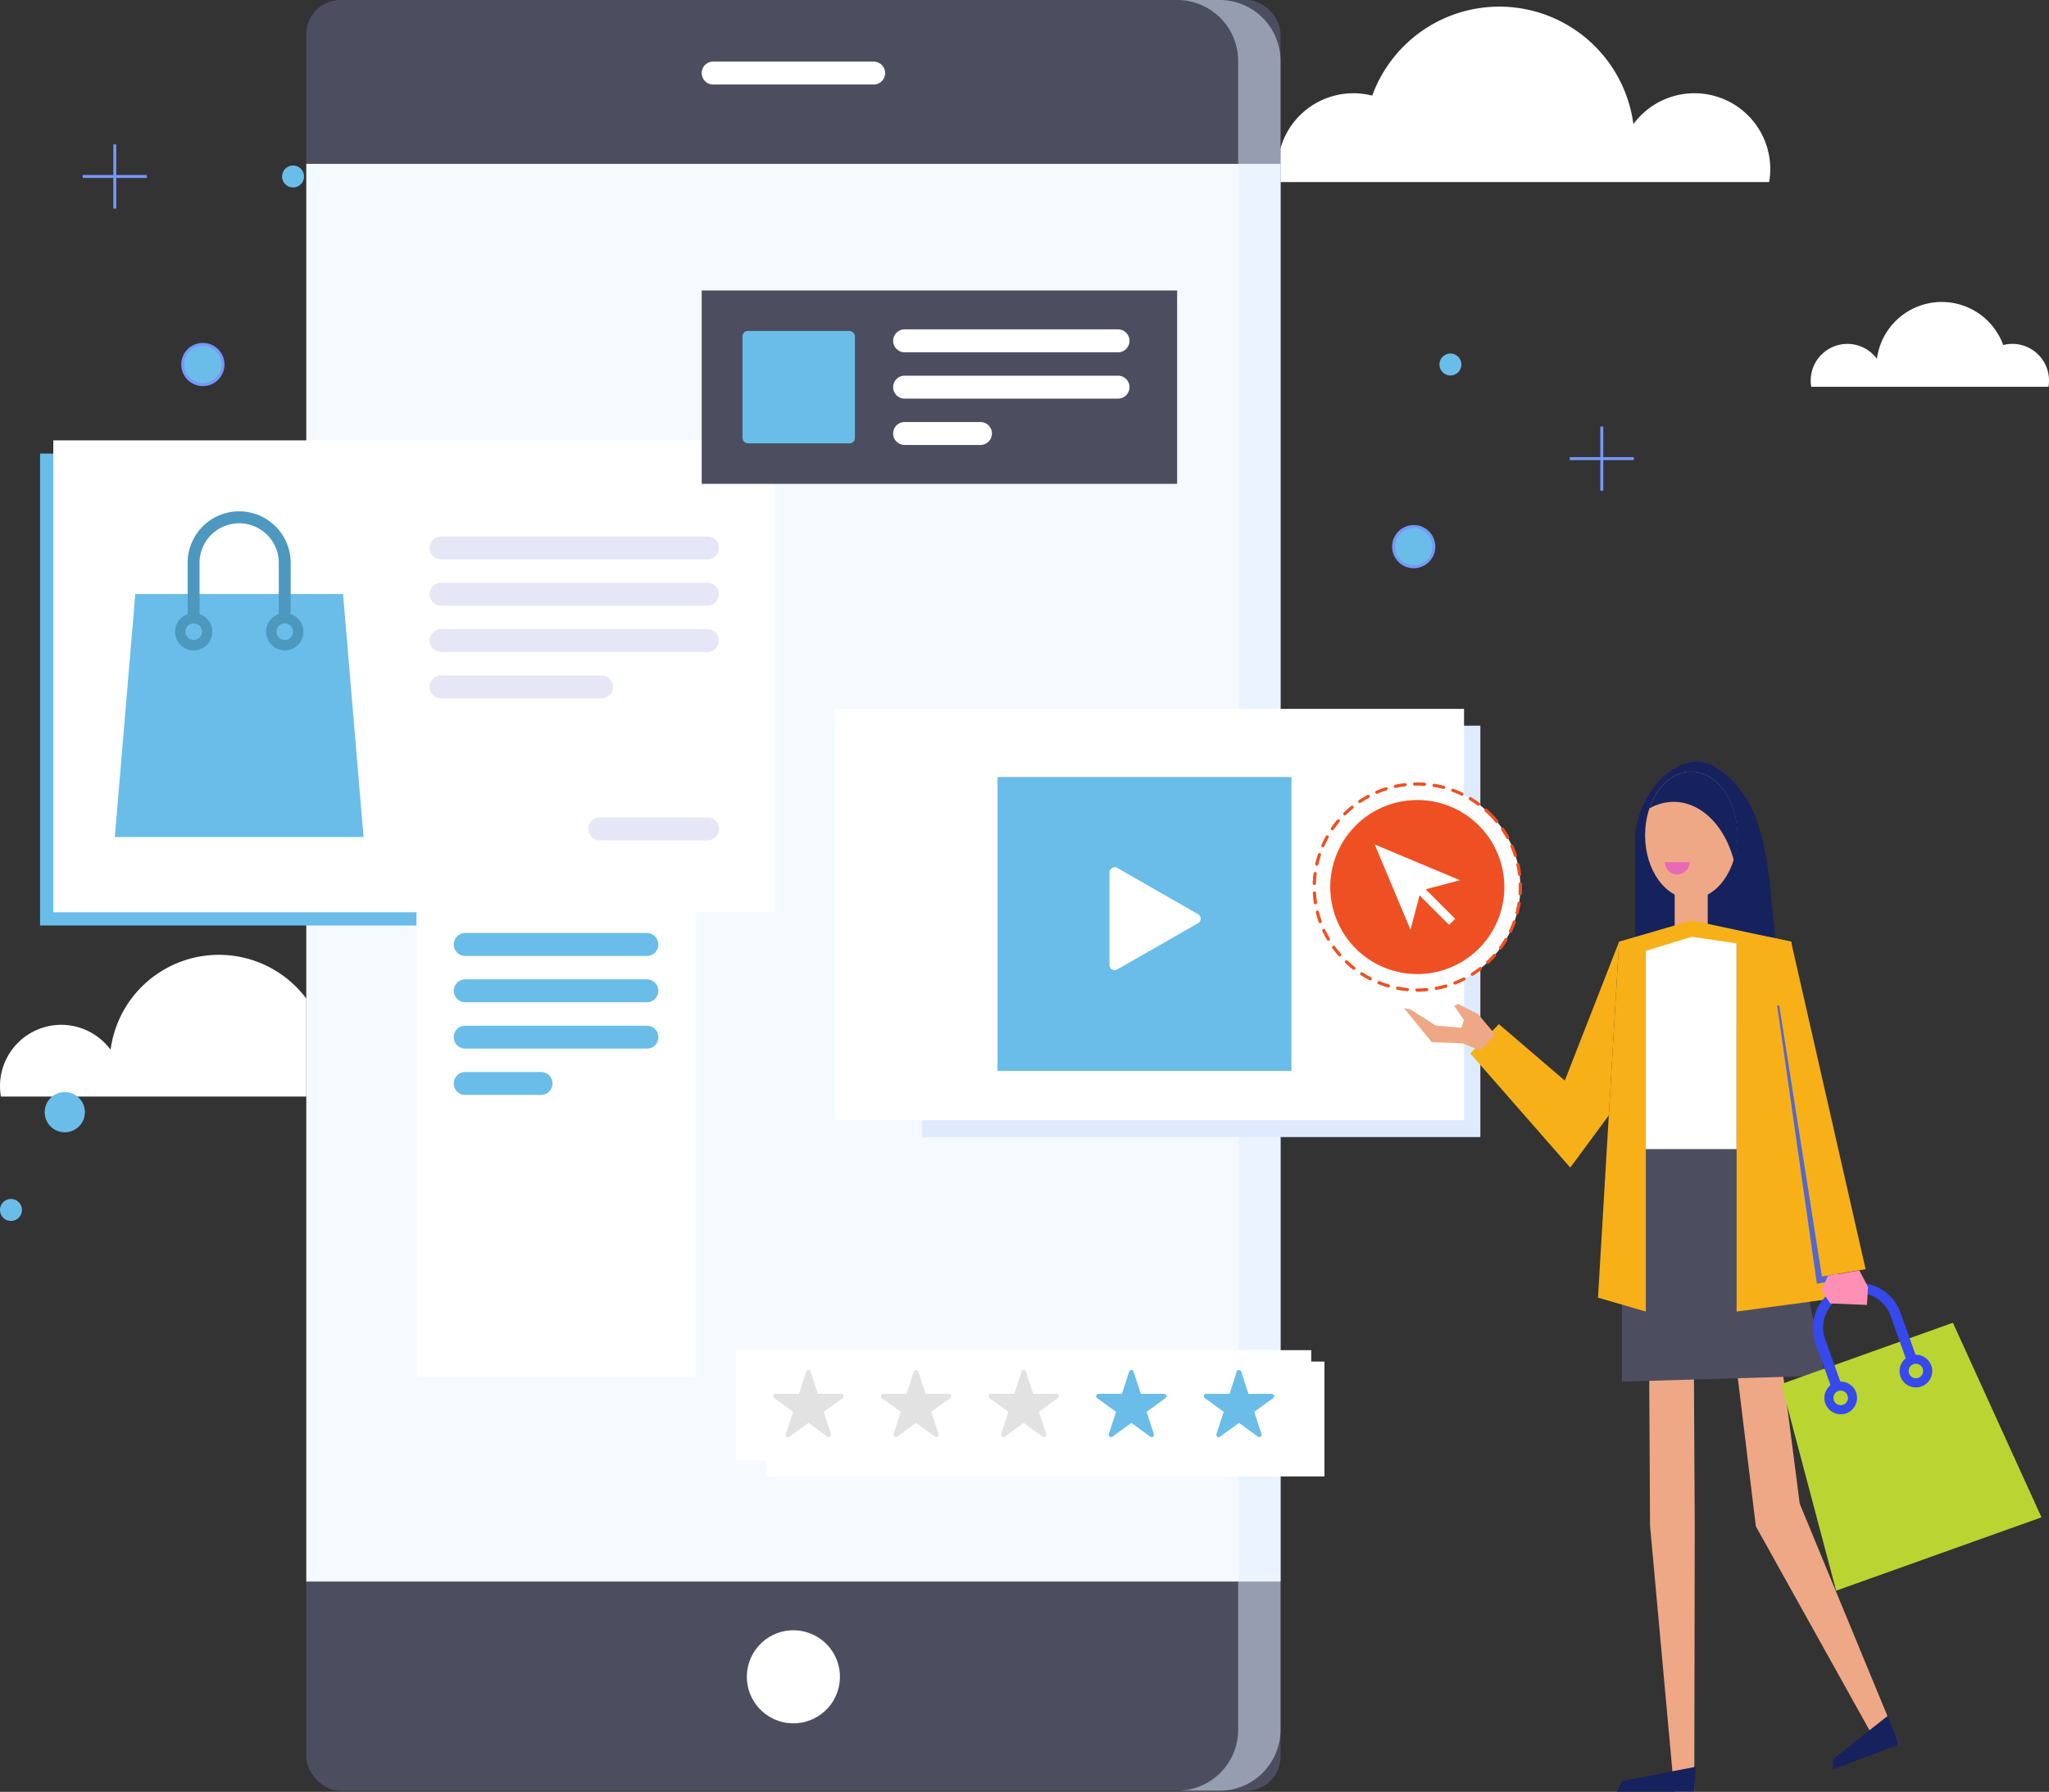 <svg xmlns="http://www.w3.org/2000/svg" width="572.973" height="501.194" viewBox="0 0 572.973 501.194"><rect x="0" y="0" width="572.973" height="501.194" fill="#333333" stroke="none"/><g id="wlseo4" transform="translate(-481.973 -11.826)"><g id="Group_3841" data-name="Group 3841" transform="translate(481.973 13.681)"><path id="Path_2004" data-name="Path 2004" d="M809.91,61.93a21.444,21.444,0,0,0,.314-3.625,21.2,21.2,0,0,0-38.279-12.574,37.811,37.811,0,0,0-73.022-7.972A21.2,21.2,0,0,0,672.77,61.93Z" transform="translate(-315.196 -12.865)" fill="#fff"></path><path id="Path_2005" data-name="Path 2005" d="M368.2,201.041a17.13,17.13,0,0,1,30.67-13.088,30.546,30.546,0,0,1,58.993-6.44,17.129,17.129,0,0,1,21.128,19.529Z" transform="translate(-367.946 103.817)" fill="#fff"></path><path id="Path_2006" data-name="Path 2006" d="M756.1,82.864a10.256,10.256,0,0,1,18.363-7.835,18.288,18.288,0,0,1,35.32-3.857,10.255,10.255,0,0,1,12.651,11.692Z" transform="translate(-249.61 23.479)" fill="#fff"></path></g><g id="Group_3843" data-name="Group 3843" transform="translate(567.625 11.826)"><g id="Group_3842" data-name="Group 3842"><rect id="Rectangle_281" data-name="Rectangle 281" width="272.432" height="500.879" rx="9.558" fill="#4c4e60"></rect><path id="Path_2056" data-name="Path 2056" d="M0,0H272.432V396.541H0Z" transform="translate(0 45.834)" fill="#f4faff"></path><circle id="Ellipse_51" data-name="Ellipse 51" cx="13.025" cy="13.025" r="13.025" transform="matrix(0.229, -0.973, 0.973, 0.229, 120.554, 478.704)" fill="#fff"></circle><path id="Path_2007" data-name="Path 2007" d="M589.788,27.885H544.906A3.2,3.2,0,0,1,541.7,24.68h0a3.2,3.2,0,0,1,3.205-3.205h44.882a3.205,3.205,0,0,1,3.207,3.205h0A3.205,3.205,0,0,1,589.788,27.885Z" transform="translate(-431.131 -4.246)" fill="#fff"></path></g><path id="Path_2008" data-name="Path 2008" d="M628.006,11.826H616.159a17.067,17.067,0,0,1,17.066,17.066V495.638A17.067,17.067,0,0,1,616.159,512.7h11.847a17.066,17.066,0,0,0,17.066-17.066V28.892A17.066,17.066,0,0,0,628.006,11.826Z" transform="translate(-372.64 -11.826)" fill="#e2edff" opacity="0.5" style="mix-blend-mode: multiply;isolation: isolate"></path></g><g id="Group_3845" data-name="Group 3845" transform="translate(493.179 134.998)"><rect id="Rectangle_283" data-name="Rectangle 283" width="179.141" height="132" transform="translate(0 3.699)" fill="#6abde8"></rect><rect id="Rectangle_284" data-name="Rectangle 284" width="201.814" height="131.999" transform="translate(3.699)" fill="#fff"></rect><path id="Path_2009" data-name="Path 2009" d="M513.616,104.88h-58.1l-5.729,67.971h69.56Z" transform="translate(-428.89 -61.899)" fill="#6abde8"></path><path id="Path_2010" data-name="Path 2010" d="M491.557,120.614V106.4a14.408,14.408,0,1,0-28.815,0v14.224a5.214,5.214,0,1,0,3.33-.016V106.4a11.078,11.078,0,1,1,22.155,0v14.22a5.21,5.21,0,1,0,3.33-.009Zm-24.8,4.916a2.319,2.319,0,1,1-2.318-2.318A2.32,2.32,0,0,1,466.754,125.529Zm23.151,2.318a2.318,2.318,0,1,1,2.318-2.318A2.32,2.32,0,0,1,489.905,127.847Z" transform="translate(-421.475 -72.021)" fill="#4d98bf"></path><g id="Group_3844" data-name="Group 3844" transform="translate(108.937 26.884)"><path id="Path_2011" data-name="Path 2011" d="M576.774,102.277H502.3a3.206,3.206,0,0,1-3.205-3.205h0a3.206,3.206,0,0,1,3.205-3.207h74.475a3.207,3.207,0,0,1,3.207,3.207h0A3.206,3.206,0,0,1,576.774,102.277Z" transform="translate(-499.093 -95.865)" fill="#e5e7f7"></path><path id="Path_2012" data-name="Path 2012" d="M576.774,109.536H502.3a3.206,3.206,0,0,1-3.205-3.207h0a3.206,3.206,0,0,1,3.205-3.205h74.475a3.206,3.206,0,0,1,3.207,3.205h0A3.207,3.207,0,0,1,576.774,109.536Z" transform="translate(-499.093 -90.163)" fill="#e5e7f7"></path><path id="Path_2013" data-name="Path 2013" d="M576.774,116.793H502.3a3.2,3.2,0,0,1-3.205-3.205h0a3.2,3.2,0,0,1,3.205-3.205h74.475a3.205,3.205,0,0,1,3.207,3.205h0A3.205,3.205,0,0,1,576.774,116.793Z" transform="translate(-499.093 -84.46)" fill="#e5e7f7"></path><path id="Path_2014" data-name="Path 2014" d="M547.18,124.053H502.3a3.206,3.206,0,0,1-3.205-3.205h0a3.206,3.206,0,0,1,3.205-3.207H547.18a3.207,3.207,0,0,1,3.207,3.207h0A3.206,3.206,0,0,1,547.18,124.053Z" transform="translate(-499.093 -78.759)" fill="#e5e7f7"></path></g><path id="Path_2015" data-name="Path 2015" d="M557.244,146.289H527.161a3.206,3.206,0,0,1-3.207-3.205h0a3.207,3.207,0,0,1,3.207-3.207h30.083a3.207,3.207,0,0,1,3.207,3.207h0A3.206,3.206,0,0,1,557.244,146.289Z" transform="translate(-370.626 -34.407)" fill="#e5e7f7"></path></g><g id="Group_3847" data-name="Group 3847" transform="translate(598.433 258.769)"><rect id="Rectangle_285" data-name="Rectangle 285" width="78.066" height="138.099" fill="#fff"></rect><g id="Group_3846" data-name="Group 3846" transform="translate(10.427 14.028)"><path id="Path_2016" data-name="Path 2016" d="M556.876,164.395h-50.8a3.206,3.206,0,0,1-3.205-3.205h0a3.206,3.206,0,0,1,3.205-3.207h50.8a3.207,3.207,0,0,1,3.207,3.207h0A3.206,3.206,0,0,1,556.876,164.395Z" transform="translate(-502.87 -157.983)" fill="#6abde8"></path><path id="Path_2017" data-name="Path 2017" d="M556.876,171.654h-50.8a3.206,3.206,0,0,1-3.205-3.207h0a3.206,3.206,0,0,1,3.205-3.205h50.8a3.206,3.206,0,0,1,3.207,3.205h0A3.207,3.207,0,0,1,556.876,171.654Z" transform="translate(-502.87 -152.281)" fill="#6abde8"></path><path id="Path_2018" data-name="Path 2018" d="M556.876,178.912h-50.8a3.206,3.206,0,0,1-3.205-3.205h0a3.206,3.206,0,0,1,3.205-3.207h50.8a3.207,3.207,0,0,1,3.207,3.207h0A3.206,3.206,0,0,1,556.876,178.912Z" transform="translate(-502.87 -146.579)" fill="#6abde8"></path><path id="Path_2019" data-name="Path 2019" d="M527.282,186.171H506.075a3.206,3.206,0,0,1-3.205-3.205h0a3.206,3.206,0,0,1,3.205-3.207h21.207a3.206,3.206,0,0,1,3.2,3.207h0A3.206,3.206,0,0,1,527.282,186.171Z" transform="translate(-502.87 -140.877)" fill="#6abde8"></path></g><rect id="Rectangle_286" data-name="Rectangle 286" width="56.778" height="14.796" transform="translate(10.644 109.247)" fill="#fff"></rect></g><g id="Group_3848" data-name="Group 3848" transform="translate(715.452 210.105)"><rect id="Rectangle_287" data-name="Rectangle 287" width="156.153" height="115.061" transform="translate(24.329 4.704)" fill="#deebff"></rect><rect id="Rectangle_288" data-name="Rectangle 288" width="175.916" height="115.061" fill="#fff"></rect><rect id="Rectangle_289" data-name="Rectangle 289" width="82.203" height="82.203" transform="translate(45.457 19.06)" fill="#6abde8"></rect><path id="Path_2020" data-name="Path 2020" d="M630.327,160.8l-22.582-12.924a1.458,1.458,0,0,0-2.184,1.268v25.846a1.459,1.459,0,0,0,2.184,1.266l22.582-12.922a1.459,1.459,0,0,0,0-2.534Z" transform="translate(-528.793 -103.383)" fill="#fff"></path></g><g id="Group_3850" data-name="Group 3850" transform="translate(687.837 389.474)"><rect id="Rectangle_290" data-name="Rectangle 290" width="155.98" height="32.134" transform="translate(8.519 3.188)" fill="#fff"></rect><rect id="Rectangle_291" data-name="Rectangle 291" width="160.799" height="30.883" fill="#fff"></rect><g id="Group_3849" data-name="Group 3849" transform="translate(10.367 5.557)"><path id="Path_2021" data-name="Path 2021" d="M572.537,233.559a.655.655,0,0,0-.623-.452h-6.535l-2.02-6.216a.654.654,0,0,0-1.245,0l-2.02,6.216h-6.535a.654.654,0,0,0-.384,1.184l5.285,3.841-2.018,6.215a.654.654,0,0,0,1.007.73l5.287-3.841,5.285,3.841a.655.655,0,0,0,1.009-.73l-2.019-6.215,5.287-3.841A.656.656,0,0,0,572.537,233.559Z" transform="translate(-552.907 -226.44)" fill="#e2e2e2"></path><path id="Path_2022" data-name="Path 2022" d="M589.4,233.559a.654.654,0,0,0-.623-.452h-6.535l-2.018-6.216a.656.656,0,0,0-1.246,0l-2.018,6.216H570.42a.654.654,0,0,0-.386,1.184l5.287,3.841-2.02,6.215a.654.654,0,0,0,1.007.73l5.287-3.841,5.287,3.841a.654.654,0,0,0,1.007-.73l-2.02-6.215,5.287-3.841A.656.656,0,0,0,589.4,233.559Z" transform="translate(-539.664 -226.44)" fill="#e2e2e2"></path><path id="Path_2023" data-name="Path 2023" d="M606.253,233.559a.654.654,0,0,0-.621-.452H599.1l-2.02-6.216a.656.656,0,0,0-1.246,0l-2.018,6.216h-6.535a.654.654,0,0,0-.386,1.184l5.287,3.841-2.019,6.215a.655.655,0,0,0,1.009.73l5.285-3.841,5.287,3.841a.654.654,0,0,0,1.007-.73l-2.019-6.215,5.287-3.841A.653.653,0,0,0,606.253,233.559Z" transform="translate(-526.421 -226.44)" fill="#e2e2e2"></path><path id="Path_2024" data-name="Path 2024" d="M623.111,233.559a.652.652,0,0,0-.621-.452h-6.535l-2.019-6.216a.654.654,0,0,0-1.245,0l-2.019,6.216h-6.535a.654.654,0,0,0-.384,1.184l5.285,3.841-2.02,6.215a.655.655,0,0,0,1.009.73l5.285-3.841,5.287,3.841a.654.654,0,0,0,1.007-.73l-2.018-6.215,5.285-3.841A.651.651,0,0,0,623.111,233.559Z" transform="translate(-513.178 -226.44)" fill="#6abde8"></path><path id="Path_2025" data-name="Path 2025" d="M639.97,233.559a.655.655,0,0,0-.623-.452h-6.535l-2.02-6.216a.654.654,0,0,0-1.245,0l-2.019,6.216h-6.535a.654.654,0,0,0-.384,1.184l5.285,3.841-2.018,6.215a.654.654,0,0,0,1.007.73l5.287-3.841,5.285,3.841a.655.655,0,0,0,1.009-.73l-2.019-6.215,5.287-3.841A.656.656,0,0,0,639.97,233.559Z" transform="translate(-499.935 -226.44)" fill="#6abde8"></path></g></g><g id="Group_3852" data-name="Group 3852" transform="translate(678.194 93.075)"><rect id="Rectangle_292" data-name="Rectangle 292" width="132.948" height="54.085" fill="#4c4e60"></rect><rect id="Rectangle_293" data-name="Rectangle 293" width="31.442" height="31.442" rx="1.494" transform="translate(11.405 11.321)" fill="#6abde8"></rect><g id="Group_3851" data-name="Group 3851" transform="translate(53.535 10.875)"><path id="Path_2026" data-name="Path 2026" d="M634.568,69.832h-59.68a3.206,3.206,0,0,1-3.205-3.205h0a3.206,3.206,0,0,1,3.205-3.207h59.68a3.206,3.206,0,0,1,3.205,3.207h0A3.206,3.206,0,0,1,634.568,69.832Z" transform="translate(-571.683 -63.42)" fill="#fff"></path><path id="Path_2027" data-name="Path 2027" d="M634.568,77.091h-59.68a3.206,3.206,0,0,1-3.205-3.205h0a3.206,3.206,0,0,1,3.205-3.207h59.68a3.206,3.206,0,0,1,3.205,3.207h0A3.206,3.206,0,0,1,634.568,77.091Z" transform="translate(-571.683 -57.718)" fill="#fff"></path><path id="Path_2028" data-name="Path 2028" d="M596.1,84.35H574.888a3.206,3.206,0,0,1-3.205-3.207h0a3.206,3.206,0,0,1,3.205-3.205H596.1a3.206,3.206,0,0,1,3.207,3.205h0A3.207,3.207,0,0,1,596.1,84.35Z" transform="translate(-571.683 -52.015)" fill="#fff"></path></g></g><g id="Group_3854" data-name="Group 3854" transform="translate(837.541 219.179)"><circle id="Ellipse_52" data-name="Ellipse 52" cx="28.823" cy="28.823" r="28.823" transform="translate(0 40.761) rotate(-45)" fill="#fff" stroke="#ef5023" stroke-linecap="round" stroke-linejoin="round" stroke-width="0.899" stroke-dasharray="2.742 2.697"></circle><path id="Path_2029" data-name="Path 2029" d="M701.213,213.243l.369,67.161,6.787,74.449,5.592-.032.125-74.49-.368-67.161Z" transform="translate(-595.742 -61.012)" fill="#eea886"></path><path id="Path_2030" data-name="Path 2030" d="M713.234,212.9l8.5,69.826,34.589,62.1,5.484-1.094-27.81-67.338-8.5-65.939Z" transform="translate(-586.298 -63.145)" fill="#eea886"></path><path id="Path_2031" data-name="Path 2031" d="M697.014,258.064l56.776-1.672-13.8-66.079H697.014Z" transform="translate(-599.04 -78.968)" fill="#4c4e60"></path><path id="Path_2032" data-name="Path 2032" d="M736.6,163.677c-1.452-9.822-2.835-19.159-9.615-26.412-3.235-3.46-6.833-6.123-10.245-6.123-9.751,0-17.656,11.979-17.656,21.73v28.614h39.271Z" transform="translate(-597.411 -125.45)" fill="#16225d"></path><rect id="Rectangle_294" data-name="Rectangle 294" width="9.235" height="10.124" transform="translate(112.731 42.654)" fill="#eea886"></rect><path id="Path_2033" data-name="Path 2033" d="M726.149,160.77l-12.7-3.258-12.7,3.258v58.02h25.392Z" transform="translate(-596.1 -104.734)" fill="#fff"></path><ellipse id="Ellipse_53" data-name="Ellipse 53" cx="12.89" cy="17.767" rx="12.89" ry="17.767" transform="translate(104.459 8.503)" fill="#eea886"></ellipse><path id="Path_2034" data-name="Path 2034" d="M744.82,164.652l-27.914-4.062-20.331,6.19v-4.835l20.331-5.93,27.769,5.93Z" transform="translate(-599.385 -105.91)" fill="#f7b018"></path><path id="Path_2035" data-name="Path 2035" d="M706.638,262.8l-13.367-3.887,5.9-99.574h7.467Z" transform="translate(-601.981 -103.301)" fill="#f7b018"></path><path id="Path_2036" data-name="Path 2036" d="M714.978,262.8l28.915-3.887-13.674-99.574H714.978Z" transform="translate(-584.929 -103.301)" fill="#f7b018"></path><path id="Path_2037" data-name="Path 2037" d="M707.2,150.327a3.447,3.447,0,0,0,3.448-3.448h-6.9A3.448,3.448,0,0,0,707.2,150.327Z" transform="translate(-593.743 -113.087)" fill="#e86ab5"></path><path id="Path_2038" data-name="Path 2038" d="M708.1,141.146c7.789,0,14.4,6.876,16.85,16.452a23.747,23.747,0,0,0,1.034-7c0-9.876-5.808-17.884-12.974-17.884-5.185,0-9.626,4.223-11.7,10.283A13.679,13.679,0,0,1,708.1,141.146Z" transform="translate(-595.666 -124.213)" fill="#16225d"></path><path id="Path_2039" data-name="Path 2039" d="M737.21,244.593l5.417-15.678-13.5-57.949-7.8-1.665,11.105,77.867,4.976-.826Z" transform="translate(-579.942 -95.473)" fill="#5268ce"></path><path id="Path_2040" data-name="Path 2040" d="M747.144,251.547l-20.839-91.613-6.346-1.355,14.955,95Z" transform="translate(-581.016 -103.897)" fill="#f7b018"></path><path id="Path_2041" data-name="Path 2041" d="M714.885,159.337,699.7,198.2l-18.431-15.791-8,8.194,27.963,31.93,10.777-14.608" transform="translate(-617.695 -103.301)" fill="#f7b018"></path><path id="Path_2042" data-name="Path 2042" d="M684.185,182.152l-4.885-2.019-8.646-.333-7.759-9.5,1.764.324,7.041,4.5,7.234.657.681-2.238-2.692-3.854,1.008-.6,5.664,2.849,4.877,5.827Z" transform="translate(-625.842 -95.643)" fill="#eea886"></path><g id="Group_3853" data-name="Group 3853" transform="translate(16.422 16.422)"><path id="Path_2043" data-name="Path 2043" d="M700.019,161.49a24.339,24.339,0,1,1-24.339-24.339A24.339,24.339,0,0,1,700.019,161.49Z" transform="translate(-651.341 -137.151)" fill="#ef5023"></path><path id="Path_2044" data-name="Path 2044" d="M670.846,158.356l8.255,8.255,1.7-1.7-8.254-8.254,9.582-2.542-23.831-10,10.006,23.829Z" transform="translate(-645.875 -131.685)" fill="#fff"></path></g><path id="Path_2045" data-name="Path 2045" d="M696.208,295.575l1.619-3.02,20.483-3.964-.417,6.985Z" transform="translate(-599.674 -1.766)" fill="#16225d"></path><path id="Path_2046" data-name="Path 2046" d="M748.576,288.64l-18.5,7,.047-2.944,15.319-12.109Z" transform="translate(-573.071 -8.053)" fill="#16225d"></path><path id="Path_2047" data-name="Path 2047" d="M769.951,219.036l-47.966,17.139,15.32,57.8,57.424-20.518Z" transform="translate(-579.424 -56.404)" fill="#bad531"></path><path id="Path_2048" data-name="Path 2048" d="M755.639,232.9l-4.193-11.733a12.63,12.63,0,1,0-23.787,8.5l4.2,11.744a4.566,4.566,0,1,0,2.744-1l-4.191-11.729A9.711,9.711,0,1,1,748.7,222.15l4.194,11.738a4.567,4.567,0,1,0,2.746-.989Zm-19.027,11.376a2.032,2.032,0,1,1-2.6-1.23A2.031,2.031,0,0,1,736.612,244.275Zm19.8-4.917a2.031,2.031,0,1,1,1.23-2.6A2.032,2.032,0,0,1,756.409,239.357Z" transform="translate(-575.546 -61.315)" fill="#3549ec"></path><path id="Path_2049" data-name="Path 2049" d="M730.129,212.3l-1.872,4.038,2.464,3.727,10.279.421.282-5.05-2.4-4.589" transform="translate(-574.497 -62.838)" fill="#ff90b5"></path></g><g id="Group_3856" data-name="Group 3856" transform="translate(871.672 131.135)"><path id="Path_2050" data-name="Path 2050" d="M661.309,99.934a5.625,5.625,0,1,1-5.625-5.624A5.625,5.625,0,0,1,661.309,99.934Z" transform="translate(-650.058 -66.339)" fill="#6abde8" stroke="#7598fb" stroke-miterlimit="10" stroke-width="0.829"></path><g id="Group_3855" data-name="Group 3855" transform="translate(49.25)"><line id="Line_37" data-name="Line 37" y2="17.941" transform="translate(8.97)" fill="none" stroke="#7598fb" stroke-miterlimit="10" stroke-width="0.829"></line><line id="Line_38" data-name="Line 38" x1="17.941" transform="translate(0 8.97)" fill="none" stroke="#7598fb" stroke-miterlimit="10" stroke-width="0.829"></line></g></g><g id="Group_3858" data-name="Group 3858" transform="translate(494.463 317.29)"><path id="Path_2051" data-name="Path 2051" d="M444.426,194.15a5.624,5.624,0,1,1,5.626-5.625A5.624,5.624,0,0,1,444.426,194.15Z" transform="translate(-438.802 -182.901)" fill="#6abde8"></path><g id="Group_3857" data-name="Group 3857" transform="translate(21.279 49.249)"><line id="Line_39" data-name="Line 39" x1="17.941" transform="translate(0 8.971)" fill="none"></line><line id="Line_40" data-name="Line 40" y1="17.941" transform="translate(8.97)" fill="none"></line></g></g><g id="Group_3860" data-name="Group 3860" transform="translate(505.103 52.216)"><path id="Path_2052" data-name="Path 2052" d="M466.051,65.776a5.625,5.625,0,1,1-5.625,5.624A5.624,5.624,0,0,1,466.051,65.776Z" transform="translate(-432.455 -9.836)" fill="#6abde8" stroke="#7598fb" stroke-miterlimit="10" stroke-width="0.829"></path><g id="Group_3859" data-name="Group 3859"><line id="Line_41" data-name="Line 41" x2="17.941" transform="translate(0 8.971)" fill="none" stroke="#7598fb" stroke-miterlimit="10" stroke-width="0.829"></line><line id="Line_42" data-name="Line 42" y2="17.941" transform="translate(8.97)" fill="none" stroke="#7598fb" stroke-miterlimit="10" stroke-width="0.829"></line></g></g><path id="Path_2053" data-name="Path 2053" d="M663.372,70.275a3.067,3.067,0,1,1-3.066-3.066A3.067,3.067,0,0,1,663.372,70.275Z" transform="translate(227.255 43.506)" fill="#6abde8"></path><path id="Path_2054" data-name="Path 2054" d="M437.942,202.716a3.068,3.068,0,1,1-3.068-3.068A3.067,3.067,0,0,1,437.942,202.716Z" transform="translate(50.166 147.544)" fill="#6abde8"></path><path id="Path_2055" data-name="Path 2055" d="M482.12,40.821a3.067,3.067,0,1,1-3.066-3.068A3.066,3.066,0,0,1,482.12,40.821Z" transform="translate(84.872 20.367)" fill="#6abde8"></path></g></svg>